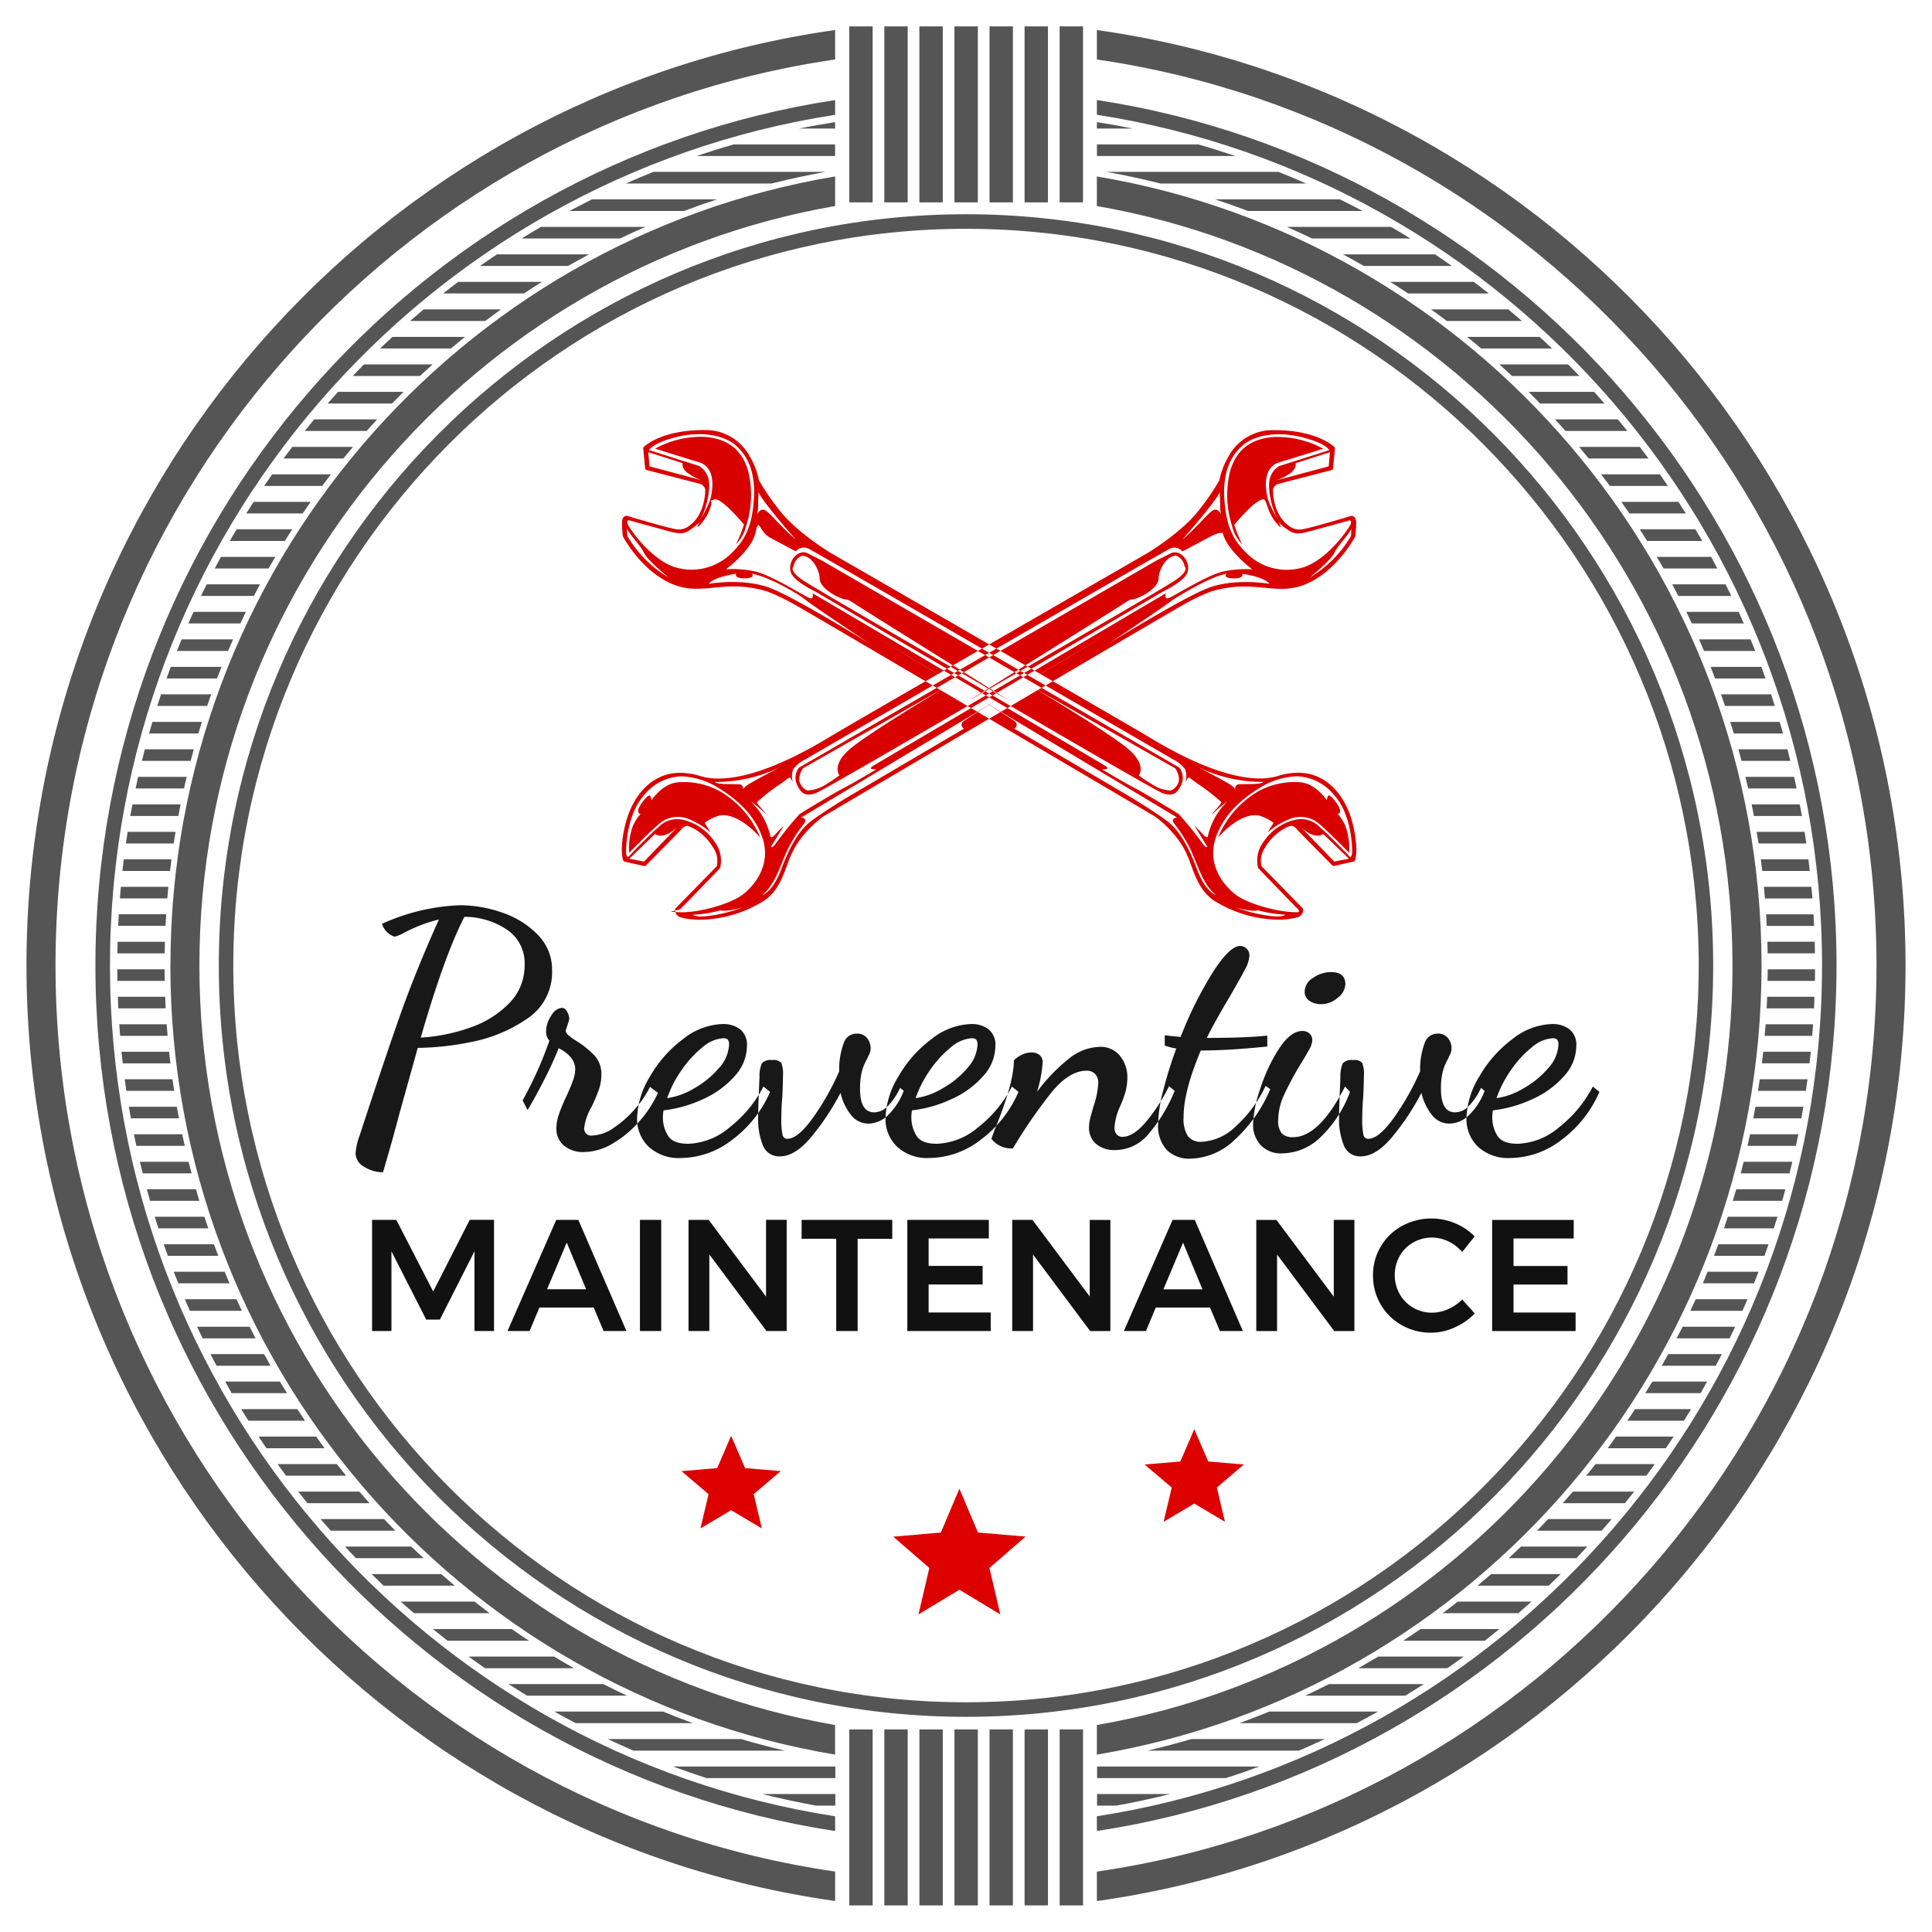 <?xml version="1.0" encoding="UTF-8" standalone="no"?>
<svg width="292" xmlns="http://www.w3.org/2000/svg" viewBox="0 0 292 292" height="292">
 <defs>
  <style>.cls-1 {
        fill: #555;
      }
      .cls-1, .cls-2, .cls-3, .cls-4, .cls-5 {
        fill-rule: evenodd;
      }
      .cls-2 {
        fill: #111;
      }
      .cls-3 {
        fill: #181818;
      }
      .cls-4 {
        fill: #d90000;
      }
      .cls-5 {
        fill: #dc0000;
      }</style>
 </defs>
 <path class="cls-1" d="m146 259.48c-62.269 0-112.93-50.941-112.93-113.56s50.66-113.54 112.93-113.54 112.93 50.94 112.93 113.55-50.66 113.55-112.93 113.55zm0-224.9c-61.06 0-110.74 49.951-110.74 111.35s49.679 111.35 110.74 111.35 110.74-49.951 110.74-111.35-49.68-111.35-110.74-111.35zm142 111.35c0-71.98-53.25-131.68-122.22-141.39v4.453c66.54 9.676 117.83 67.391 117.83 136.94s-51.29 127.26-117.83 136.94v4.452c68.97-9.71 122.22-69.41 122.22-141.39zm-279.61 0c0-69.544 51.285-127.26 117.83-136.94v-4.453c-68.971 9.71-122.22 69.413-122.22 141.39s53.249 131.68 122.22 141.39v-4.452c-66.546-9.68-117.83-67.4-117.83-136.94zm266.99 0c0 64.977-47.611 118.97-109.6 128.58v2.228c63.2-9.624 111.79-64.612 111.79-130.81s-48.59-121.18-111.79-130.81v2.23c61.99 9.605 109.6 63.604 109.6 128.58zm-260.96 0c0 66.2 48.593 121.19 111.8 130.81v-2.228c-61.987-9.6-109.6-63.6-109.6-128.58s47.608-118.98 109.6-128.58v-2.23c-63.206 9.625-111.8 64.617-111.8 130.81zm247.43 0c0 57.455-41.58 105.32-96.072 114.79v4.471c56.922-9.516 100.46-59.369 100.46-119.26s-43.54-109.74-100.46-119.26v4.469c54.49 9.468 96.07 57.335 96.07 114.79zm-236.1 0c0 59.892 43.538 109.74 100.46 119.26v-4.471c-54.492-9.468-96.073-57.335-96.073-114.79s41.586-105.32 96.083-114.79v-4.471c-56.926 9.517-100.46 59.364-100.46 119.26zm140.03-127.47v0.966h5.426q-2.69-0.544-5.43-0.966zm-39.567 0.966v-0.966q-2.735 0.425-5.426 0.966h5.426zm54.893 2.4h-15.32v1.752h20.935c-1.85-0.622-3.73-1.211-5.61-1.749zm-75.829 1.752h20.936v-1.749h-15.32c-1.89 0.538-3.76 1.127-5.61 1.752zm87.961 2.4h-26c2.753 0.488 5.464 1.08 8.141 1.755h22.03c-1.37-0.602-2.76-1.19-4.16-1.75zm-68.484 0h-26c-1.4 0.559-2.781 1.148-4.153 1.755h22.016c2.69-0.67 5.4-1.262 8.15-1.75zm-16.417 4.158h-18.864c-1.149 0.565-2.283 1.154-3.409 1.751h17.329q2.45-0.922 4.95-1.746zm94.192 0h-18.86q2.5 0.821 4.954 1.751h17.325c-1.13-0.592-2.26-1.183-3.41-1.746zm7.72 4.157h-15.76q1.925 0.839 3.815 1.752h14.864q-1.44-0.892-2.91-1.747zm-112.73 0h-15.762q-1.468 0.852-2.907 1.752h14.867q1.892-0.909 3.817-1.747zm-8.51 4.152h-13.9q-1.289 0.861-2.555 1.754h13.3c1.055-0.595 2.108-1.178 3.17-1.749zm127.87 0h-13.9c1.058 0.571 2.117 1.151 3.155 1.754h13.3c-0.83-0.595-1.68-1.175-2.54-1.749zm5.866 4.157h-12.63c0.914 0.57 1.811 1.16 2.71 1.753h12.2c-0.75-0.586-1.51-1.174-2.27-1.751zm-140.86 0h-12.63c-0.765 0.574-1.523 1.163-2.273 1.753h12.205c0.894-0.588 1.797-1.178 2.707-1.751zm-6.18 4.159h-11.676c-0.69 0.58-1.377 1.16-2.056 1.754h11.36c0.784-0.593 1.58-1.176 2.372-1.754zm152.27 0h-11.68c0.8 0.578 1.594 1.16 2.377 1.754h11.356c-0.68-0.593-1.37-1.174-2.06-1.754zm4.724 4.158h-10.96c0.712 0.577 1.428 1.159 2.126 1.751h10.708q-0.93-0.882-1.87-1.751zm-162.44 0h-10.95c-0.626 0.579-1.251 1.163-1.866 1.751h10.71q1.049-0.887 2.118-1.751zm-6.79 5.906q0.944-0.883 1.909-1.753h-10.369q-0.861 0.871-1.7 1.753h10.173zm173.54-1.753h-10.39c0.642 0.58 1.281 1.164 1.908 1.753h10.18c-0.56-0.589-1.13-1.172-1.7-1.753zm-187.48 5.911h9.728c0.576-0.593 1.15-1.175 1.733-1.755h-9.912c-0.522 0.576-1.034 1.166-1.549 1.755zm183.23 0h9.735q-0.771-0.884-1.551-1.755h-9.912c0.58 0.576 1.16 1.163 1.73 1.755zm-186.7 4.156h9.358c0.517-0.588 1.044-1.177 1.577-1.755h-9.51c-0.484 0.578-0.955 1.167-1.427 1.755zm190.54 0h9.355c-0.472-0.588-0.946-1.177-1.427-1.755h-9.5c0.54 0.578 1.06 1.167 1.58 1.755zm3.509 4.152h9.041c-0.428-0.586-0.873-1.169-1.315-1.75h-9.165c0.48 0.581 0.97 1.163 1.44 1.75zm-197.25 0h9.042q0.714-0.879 1.445-1.75h-9.166q-0.671 0.872-1.32 1.75zm-2.94 4.157h8.77c0.435-0.588 0.88-1.172 1.324-1.753h-8.882c-0.408 0.581-0.811 1.168-1.211 1.753zm203.4 0h8.769c-0.4-0.585-0.8-1.172-1.211-1.753h-8.882q0.67 0.872 1.33 1.753zm2.94 4.155h8.527q-0.549-0.879-1.111-1.751h-8.627q0.62 0.87 1.22 1.752zm-209.04 0h8.527q0.6-0.879 1.209-1.751h-8.625c-0.374 0.58-0.739 1.165-1.107 1.752zm211.72 4.157h8.341c-0.338-0.585-0.688-1.168-1.035-1.755h-8.41c0.38 0.584 0.75 1.17 1.11 1.755zm-214.22 0h8.34q0.542-0.878 1.1-1.755h-8.4c-0.35 0.587-0.693 1.17-1.032 1.755zm-2.266 4.158h8.144c0.334-0.592 0.674-1.172 1.014-1.754h-8.22c-0.318 0.582-0.625 1.165-0.931 1.754zm218.96 0h8.142c-0.308-0.589-0.616-1.172-0.933-1.754h-8.227c0.35 0.582 0.69 1.162 1.03 1.754zm-221.04 4.154h8c0.3-0.584 0.607-1.171 0.921-1.754h-8.05c-0.298 0.586-0.59 1.166-0.871 1.754zm223.29 0h8c-0.283-0.588-0.58-1.171-0.866-1.754h-8.053c0.31 0.586 0.61 1.17 0.92 1.754zm2.039 4.156h7.851c-0.259-0.586-0.509-1.172-0.776-1.755h-7.908c0.28 0.583 0.56 1.168 0.83 1.754zm-227.23 0h7.854q0.414-0.879 0.837-1.755h-7.91c-0.268 0.583-0.524 1.168-0.783 1.754zm-1.734 4.157h7.729c0.249-0.589 0.509-1.169 0.766-1.755h-7.78c-0.241 0.586-0.485 1.165-0.718 1.755zm230.82 0h7.732c-0.232-0.589-0.477-1.169-0.714-1.755h-7.783c0.25 0.586 0.5 1.165 0.75 1.755zm1.667 4.157h7.619c-0.207-0.59-0.423-1.174-0.637-1.754h-7.665c0.22 0.57 0.44 1.16 0.67 1.75zm-234.04 0h7.61c0.223-0.586 0.449-1.174 0.681-1.754h-7.664c-0.219 0.57-0.429 1.16-0.639 1.75zm-1.4 4.154h7.522c0.2-0.589 0.41-1.172 0.617-1.755h-7.585c-0.195 0.58-0.382 1.17-0.568 1.75zm236.94 0h7.52c-0.183-0.585-0.369-1.172-0.566-1.755h-7.57c0.2 0.58 0.41 1.16 0.61 1.75zm-238.2 4.16h7.456c0.174-0.586 0.352-1.172 0.536-1.751h-7.475c-0.174 0.58-0.352 1.16-0.517 1.75zm239.51 0h7.457c-0.167-0.586-0.348-1.17-0.517-1.751h-7.479c0.2 0.58 0.37 1.16 0.55 1.75zm-240.59 4.15h7.372q0.226-0.878 0.472-1.755h-7.405c-0.152 0.59-0.296 1.18-0.439 1.76zm241.77 0h7.372c-0.142-0.585-0.283-1.174-0.442-1.755h-7.4q0.23 0.88 0.47 1.76zm-242.72 4.16h7.314c0.133-0.59 0.269-1.169 0.408-1.751h-7.345c-0.131 0.58-0.258 1.16-0.377 1.75zm243.72 0h7.32c-0.121-0.59-0.249-1.169-0.381-1.751h-7.346c0.14 0.58 0.28 1.16 0.41 1.75zm0.854 4.157h7.271c-0.1-0.584-0.215-1.171-0.328-1.751h-7.281c0.13 0.57 0.24 1.16 0.34 1.75zm-245.38 0h7.271c0.11-0.584 0.218-1.171 0.337-1.751h-7.278c-0.114 0.57-0.228 1.16-0.329 1.75zm-0.657 4.158h7.215c0.089-0.588 0.193-1.174 0.29-1.757h-7.247c-0.092 0.58-0.171 1.16-0.257 1.75zm246.75 0h7.22c-0.087-0.588-0.169-1.174-0.261-1.757h-7.244c0.1 0.58 0.2 1.16 0.29 1.75zm-247.28 4.151h7.2q0.1-0.873 0.216-1.755h-7.211c-0.072 0.58-0.134 1.16-0.199 1.74zm247.83 0h7.19q-0.09-0.873-0.2-1.755h-7.2c0.08 0.58 0.15 1.16 0.22 1.74zm0.414 4.158h7.18c-0.04-0.586-0.1-1.169-0.153-1.754h-7.175c0.05 0.57 0.1 1.16 0.15 1.74zm-241.3-1.76h-7.178c-0.053 0.585-0.11 1.168-0.154 1.754h7.174c0.049-0.58 0.104-1.17 0.158-1.75zm241.58 5.91h7.158c-0.024-0.582-0.066-1.168-0.093-1.751h-7.161c0.03 0.58 0.07 1.16 0.09 1.75zm-241.91-1.76h-7.16c-0.034 0.583-0.067 1.169-0.094 1.751h7.154c0.026-0.58 0.065-1.16 0.1-1.75zm242.04 5.91h7.151c-0.011-0.584-0.014-1.173-0.031-1.755h-7.15c0.02 0.58 0.02 1.17 0.03 1.76zm-242.23-1.75h-7.156c-0.015 0.582-0.02 1.171-0.029 1.755h7.149c0.008-0.59 0.017-1.18 0.036-1.76zm-0.052 4.16h-7.148c0 0.588 0.011 1.172 0.024 1.752h7.148q-0.017-0.87-0.024-1.75zm242.28 1.752h7.151c0.007-0.58 0.017-1.164 0.02-1.752h-7.145c-0.01 0.58-0.02 1.17-0.04 1.75zm-242.18 2.4h-7.161c0.021 0.584 0.036 1.171 0.066 1.754h7.157c-0.03-0.58-0.048-1.16-0.072-1.75zm242.04 1.754h7.158c0.028-0.583 0.045-1.17 0.066-1.754h-7.155c-0.02 0.59-0.04 1.17-0.08 1.76zm-0.3 4.154h7.18c0.045-0.582 0.092-1.168 0.131-1.754h-7.164c-0.05 0.59-0.1 1.18-0.16 1.76zm-241.52-1.754h-7.17c0.037 0.586 0.082 1.172 0.13 1.754h7.18c-0.05-0.57-0.104-1.16-0.145-1.74zm241.1 5.909h7.194c0.065-0.582 0.141-1.166 0.2-1.752h-7.192c-0.07 0.59-0.13 1.18-0.21 1.76zm-240.74-1.75h-7.19c0.057 0.586 0.13 1.17 0.195 1.752h7.2c-0.076-0.57-0.14-1.16-0.205-1.75zm-6.456 5.906h7.231c-0.094-0.58-0.174-1.165-0.258-1.752h-7.216c0.075 0.58 0.164 1.17 0.243 1.75zm246.61 0h7.23c0.083-0.58 0.169-1.165 0.245-1.752h-7.22c-0.08 0.58-0.16 1.17-0.25 1.75zm-0.725 4.158h7.282c0.1-0.579 0.2-1.168 0.293-1.752h-7.24c-0.1 0.58-0.22 1.16-0.33 1.75zm-245.21 0h7.279c-0.11-0.583-0.228-1.166-0.329-1.752h-7.24c0.095 0.58 0.193 1.17 0.296 1.75zm244.34 4.156h7.318c0.125-0.581 0.249-1.168 0.368-1.754h-7.3c-0.13 0.58-0.25 1.16-0.38 1.74zm-243.51 0h7.32c-0.133-0.581-0.257-1.168-0.381-1.754h-7.3c0.113 0.58 0.241 1.16 0.363 1.74zm0.962 4.156h7.388c-0.156-0.587-0.306-1.166-0.454-1.752h-7.36c0.14 0.57 0.284 1.15 0.429 1.74zm241.52 0h7.379c0.148-0.587 0.293-1.166 0.429-1.752h-7.359c-0.14 0.57-0.29 1.15-0.44 1.74zm-1.183 4.157h7.458c0.171-0.586 0.321-1.169 0.476-1.755h-7.42c-0.16 0.57-0.34 1.15-0.52 1.74zm-239.23 0h7.459c-0.177-0.586-0.353-1.169-0.517-1.755h-7.417c0.157 0.57 0.311 1.15 0.48 1.74zm237.88 4.156h7.538c0.188-0.584 0.377-1.168 0.555-1.756h-7.5c-0.19 0.57-0.39 1.16-0.58 1.74zm-236.61 0h7.536c-0.2-0.584-0.393-1.168-0.586-1.756h-7.506c0.182 0.57 0.373 1.16 0.558 1.74zm1.415 4.153h7.637c-0.224-0.583-0.448-1.166-0.663-1.752h-7.585c0.201 0.57 0.403 1.15 0.613 1.73zm233.69 0h7.634q0.318-0.875 0.614-1.752h-7.588c-0.2 0.57-0.43 1.15-0.65 1.73zm-232.1 4.157h7.743q-0.375-0.873-0.735-1.752h-7.7c0.232 0.57 0.46 1.15 0.693 1.73zm230.41 0h7.743c0.231-0.582 0.457-1.165 0.684-1.752h-7.7q-0.34 0.86-0.71 1.73zm-1.873 4.158h7.862c0.258-0.586 0.517-1.168 0.769-1.755h-7.818c-0.27 0.57-0.54 1.15-0.81 1.74zm-226.79 0h7.866c-0.274-0.586-0.549-1.168-0.815-1.755h-7.815c0.252 0.57 0.509 1.15 0.764 1.74zm1.921 4.154h8.009c-0.3-0.58-0.6-1.168-0.9-1.754h-7.938c0.275 0.57 0.549 1.15 0.83 1.73zm222.8 0h8.01c0.284-0.58 0.557-1.168 0.831-1.754h-7.942c-0.3 0.57-0.59 1.15-0.9 1.73zm-220.69 4.14h8.161c-0.329-0.581-0.654-1.171-0.973-1.755h-8.104c0.3 0.58 0.616 1.17 0.916 1.75zm218.43 0h8.161c0.311-0.581 0.619-1.169 0.925-1.755h-8.107c-0.33 0.58-0.65 1.17-0.98 1.75zm-216.13 4.15h8.36q-0.551-0.872-1.083-1.756h-8.263q0.486 0.89 0.986 1.76zm213.63 0h8.37c0.336-0.581 0.663-1.167 0.988-1.756h-8.262c-0.36 0.6-0.73 1.18-1.09 1.76zm-211.11 4.16h8.56c-0.4-0.576-0.79-1.163-1.176-1.751h-8.476q0.538 0.88 1.092 1.75zm208.4 0h8.564c0.369-0.58 0.727-1.163 1.088-1.751h-8.47c-0.39 0.58-0.78 1.17-1.18 1.75zm-205.68 4.16h8.792c-0.434-0.583-0.855-1.169-1.277-1.758h-8.694c0.389 0.59 0.781 1.18 1.179 1.76zm202.72 0h8.791c0.392-0.586 0.79-1.169 1.176-1.758h-8.7c-0.42 0.59-0.83 1.18-1.27 1.76zm-199.76 4.15h9.078c-0.473-0.576-0.939-1.166-1.4-1.754h-8.948c0.421 0.59 0.844 1.18 1.27 1.75zm196.51 0h9.09c0.433-0.576 0.856-1.166 1.268-1.754h-8.945c-0.46 0.59-0.93 1.18-1.41 1.75zm-3.546 4.157h9.4c0.469-0.581 0.94-1.165 1.4-1.754h-9.26q-0.75 0.88-1.53 1.75zm-189.73 0h9.394q-0.779-0.869-1.543-1.754h-9.244c0.463 0.58 0.928 1.17 1.4 1.75zm185.84 4.156h9.773q0.768-0.87 1.519-1.756h-9.6c-0.55 0.59-1.11 1.17-1.68 1.75zm-182.33 0h9.773c-0.569-0.58-1.133-1.163-1.69-1.756h-9.6q0.757 0.88 1.523 1.75zm3.821 4.153h10.231q-0.936-0.865-1.861-1.751h-10.013c0.545 0.59 1.094 1.17 1.649 1.75zm174.24 0h10.221c0.555-0.577 1.107-1.163 1.65-1.751h-10.01c-0.61 0.59-1.23 1.17-1.85 1.75zm-170.06 4.16h10.765c-0.69-0.579-1.378-1.163-2.055-1.752h-10.513q0.891 0.88 1.803 1.75zm165.34 0h10.764c0.609-0.579 1.205-1.163 1.806-1.752h-10.51c-0.68 0.58-1.36 1.17-2.05 1.75zm-5.271 4.158h11.445c0.67-0.577 1.332-1.166 1.984-1.755h-11.13q-1.13 0.89-2.29 1.75zm-155.48 0h11.445c-0.769-0.577-1.536-1.163-2.292-1.755h-11.136c0.653 0.59 1.318 1.18 1.986 1.75zm149.55 4.154h12.308c0.74-0.577 1.472-1.159 2.2-1.754h-11.91c-0.86 0.59-1.72 1.17-2.6 1.75zm-144.48 0h12.31q-1.309-0.861-2.594-1.754h-11.916c0.731 0.59 1.464 1.17 2.2 1.75zm137.67 4.158h13.465c0.825-0.577 1.646-1.165 2.463-1.755h-12.92c-0.99 0.59-1.99 1.17-3 1.75zm-132.02 0h13.47c-1.007-0.575-2.012-1.157-3-1.755h-12.927c0.814 0.58 1.636 1.17 2.462 1.75zm6.365 4.154h15.129c-1.206-0.568-2.4-1.148-3.583-1.754h-14.334c0.92 0.59 1.854 1.17 2.794 1.75zm117.63 0h15.123c0.945-0.575 1.873-1.159 2.8-1.754h-14.33c-1.18 0.6-2.37 1.18-3.58 1.75zm-110.27 4.15h17.707c-1.514-0.552-3.014-1.144-4.5-1.754h-16.443c1.072 0.6 2.15 1.19 3.234 1.75zm100.35 0h17.7c1.088-0.566 2.168-1.155 3.236-1.754h-16.44c-1.49 0.61-2.99 1.2-4.5 1.75zm-13.913 4.156h22.89c1.306-0.56 2.6-1.148 3.888-1.752h-20.16c-2.19 0.64-4.39 1.23-6.62 1.75zm-77.706 0h22.89c-2.232-0.517-4.442-1.109-6.625-1.752h-20.146c1.286 0.6 2.579 1.19 3.886 1.75zm5.994 2.4c1.675 0.623 3.367 1.2 5.071 1.755h19.45v-1.755h-24.53zm83.535 1.755c1.709-0.551 3.4-1.132 5.074-1.755h-24.53v1.755h19.447zm-16.536 4.155q4.119-0.746 8.141-1.755h-11.06v1.755h2.911zm-53.531-1.755q4.024 1.005 8.143 1.755h2.91v-1.755h-11.06zm48.49-240.56h-3.533v-26.6h3.533v26.6zm-5.3 0h-3.533v-26.6h3.533v26.6zm-5.3 0h-3.532v-26.6h3.532v26.6zm-5.3 0h-3.533v-26.6h3.533v26.6zm-5.3 0h-3.532v-26.6h3.532v26.6zm-5.3 0h-3.533v-26.6h3.533v26.6zm-5.3 0h-3.532v-26.6h3.532v26.6zm31.8 257.4h-3.533v-26.6h3.533v26.6zm-5.3 0h-3.533v-26.6h3.533v26.6zm-5.3 0h-3.532v-26.6h3.532v26.6zm-5.3 0h-3.533v-26.6h3.533v26.6zm-5.3 0h-3.532v-26.6h3.532v26.6zm-5.3 0h-3.533v-26.6h3.533v26.6zm-5.3 0h-3.532v-26.6h3.532v26.6z"/>
 <path id="Maintenance" d="m56.233 201.17h2.928v-12.05l5.256 10.32h2.064l5.232-10.32v12.048h2.952v-16.8h-3.672l-5.52 10.824-5.573-10.82h-3.667v16.8zm38.448 0-7.272-16.8h-3.337l-7.368 16.8h3.336l1.488-3.552h8.208l1.488 3.552h3.456zm-9.025-13.37l2.928 7.056h-5.9zm11.064 13.37h3.216v-16.8h-3.216v16.8zm19.056-5.208-8.664-11.592h-3.048v16.8h3.144v-11.57l8.64 11.568h3.05v-16.8h-3.12v11.592zm5.376-8.736h5.232v13.944h3.24v-13.94h5.232v-2.856h-13.7v2.856zm15.984 13.944h12.6v-2.808h-9.384v-4.224h8.16v-2.808h-8.16v-4.152h9.1v-2.808h-12.32v16.8zm27.576-5.208-8.664-11.592h-3.06v16.8h3.144v-11.56l8.64 11.568h3.048v-16.8h-3.12v11.592zm23.136 5.208-7.272-16.8h-3.35l-7.368 16.8h3.336l1.488-3.552h8.2l1.488 3.552h3.456zm-9.04-13.36l2.928 7.056h-5.9zm22.776 8.16-8.664-11.592h-3.048v16.8h3.144v-11.57l8.64 11.568h3.048v-16.8h-3.12v11.592zm19.415-6.744 1.872-2.352a8.666 8.666 0 0 0 -2.952 -1.992 9.3 9.3 0 0 0 -8.028 0.408 8.448 8.448 0 0 0 -3.2 3.1 8.354 8.354 0 0 0 -1.176 4.368 8.551 8.551 0 0 0 1.152 4.38 8.444 8.444 0 0 0 3.168 3.132 8.792 8.792 0 0 0 4.44 1.152 8.658 8.658 0 0 0 3.552 -0.78 9.917 9.917 0 0 0 3.072 -2.124l-1.9-2.112a6.921 6.921 0 0 1 -2.148 1.464 6 6 0 0 1 -2.412 0.528 5.565 5.565 0 0 1 -2.856 -0.756 5.492 5.492 0 0 1 -2.04 -2.064 5.9 5.9 0 0 1 0 -5.736 5.4 5.4 0 0 1 2.04 -2.052 5.706 5.706 0 0 1 5.316 -0.168 6.327 6.327 0 0 1 2.1 1.608zm4.536 11.952h12.6v-2.808h-9.384v-4.224h8.16v-2.808h-8.16v-4.152h9.1v-2.808h-12.33v16.8z" class="cls-2"/>
 <path id="Preventive" d="m57.889 177.17q1.4-4.75 2.45-8.75l2.8-10.05h0.3a42.248 42.248 0 0 0 7.725 -0.875 22.415 22.415 0 0 0 8.425 -3.475 8.4 8.4 0 0 0 3.85 -7.4 7.427 7.427 0 0 0 -2.1 -5.275 13.344 13.344 0 0 0 -5.325 -3.375 19.318 19.318 0 0 0 -6.525 -1.15 31.2 31.2 0 0 0 -11.75 2.8 2.928 2.928 0 0 0 1.9 1.95 5.675 5.675 0 0 0 1.45 -0.6 22.8 22.8 0 0 1 5.25 -2q-3.4 7.551-5.75 14.15t-6.2 18.4a10.306 10.306 0 0 0 -0.65 2.8 2.382 2.382 0 0 0 1.3 2.025 5.213 5.213 0 0 0 2.85 0.825zm5.7-20.35q3.6-12.45 6.6-18.25a11.544 11.544 0 0 1 6.45 1.95 6.074 6.074 0 0 1 2.65 5.3 8.064 8.064 0 0 1 -2.275 5.75 14.93 14.93 0 0 1 -5.85 3.7 26.938 26.938 0 0 1 -7.575 1.55zm24.65 17.3a8.646 8.646 0 0 0 4.375 -1.3 16.25 16.25 0 0 0 4.025 -3.35 16.975 16.975 0 0 0 2.8 -4.3l-1.2-0.9a14.647 14.647 0 0 1 -2.175 3.225 16.269 16.269 0 0 1 -3.25 2.925 5.971 5.971 0 0 1 -3.275 1.2 1.063 1.063 0 0 1 -1.25 -1.15 8.5 8.5 0 0 1 1.1 -3.15 24.18 24.18 0 0 0 1.125 -2.65 6.777 6.777 0 0 0 0.375 -2.2 4.117 4.117 0 0 0 -0.975 -2.875 14.306 14.306 0 0 0 -2.725 -2.225 9.777 9.777 0 0 1 -1.3 -0.925 1.154 1.154 0 0 1 -0.4 -0.675l0.325-0.975a3.769 3.769 0 0 0 0.225 -0.875 2.231 2.231 0 0 0 -0.325 -1 0.951 0.951 0 0 0 -0.825 -0.6 2.131 2.131 0 0 0 -1.55 1.15 4.215 4.215 0 0 0 -0.8 2.45 1.822 1.822 0 0 0 0.5 1.35 58.026 58.026 0 0 1 -4.05 9.05l0.75 1.45q1.05-1.749 2.375-4.3t2.325-5.05q2.5 1.3 2.5 3.2a5.207 5.207 0 0 1 -0.35 1.725q-0.35 0.975-1 2.375a26.074 26.074 0 0 0 -1.125 2.725 6.6 6.6 0 0 0 -0.375 2.075 3.263 3.263 0 0 0 1.15 2.625 4.479 4.479 0 0 0 3 0.975zm14.7 0.9a12.852 12.852 0 0 0 7.725 -2.75 17.814 17.814 0 0 0 5.725 -7.25l-1-0.8a18.884 18.884 0 0 1 -5.125 6.175 10.188 10.188 0 0 1 -6.225 2.475q-2.4 0-3.125-1.3a5.287 5.287 0 0 1 -0.725 -2.6 5.813 5.813 0 0 1 0.1 -1.15 19.5 19.5 0 0 0 5.975 -1.7 13.992 13.992 0 0 0 4.775 -3.475 6.8 6.8 0 0 0 1.85 -4.525 2.99 2.99 0 0 0 -1.05 -2.575 4.265 4.265 0 0 0 -2.6 -0.775 10.056 10.056 0 0 0 -6 2.275 18.518 18.518 0 0 0 -5 5.65 12.685 12.685 0 0 0 -1.95 6.275 5.8 5.8 0 0 0 1.75 4.35 6.741 6.741 0 0 0 4.9 1.7zm-2.1-9.05a16.669 16.669 0 0 1 2.15 -4.2 16.063 16.063 0 0 1 3.175 -3.475 5.273 5.273 0 0 1 3.175 -1.375 0.9 0.9 0 0 1 0.65 0.2 1.073 1.073 0 0 1 0.2 0.75 5.592 5.592 0 0 1 -1.55 3.575 13.714 13.714 0 0 1 -3.775 3.075 10.854 10.854 0 0 1 -4.025 1.45zm17.049 8.8q2.2 0 4.575-2.75a37.859 37.859 0 0 0 4.575 -6.85 8.28 8.28 0 0 0 1.625 3.4 3.333 3.333 0 0 0 2.625 1.25 4.325 4.325 0 0 0 2.825 -1.175 10.078 10.078 0 0 0 2.475 -3.775l-0.55-0.45a9.682 9.682 0 0 1 -1.95 2.85 2.919 2.919 0 0 1 -1.95 0.85q-2.151 0-2.15-3.5a10.252 10.252 0 0 1 0.3 -2.775 8.236 8.236 0 0 1 0.8 -1.875 5.877 5.877 0 0 1 0.275 -0.6 2.1 2.1 0 0 0 0.225 -0.95 2.455 2.455 0 0 0 -0.525 -1.5 1.9 1.9 0 0 0 -1.625 -0.7 2.019 2.019 0 0 0 -1.85 1.25 11.365 11.365 0 0 0 -0.75 4.45 39.25 39.25 0 0 1 -3.975 7.025q-2.275 3.175-3.875 3.175a0.733 0.733 0 0 1 -0.725 -0.65 10.475 10.475 0 0 1 -0.175 -2.35q0-1.7 0.15-3.35 0.1-2.2 0.1-3.15a4.784 4.784 0 0 0 -0.25 -1.975 1.6 1.6 0 0 0 -1.4 -0.425 1.742 1.742 0 0 0 -1.55 0.5 5.043 5.043 0 0 0 -0.35 2.1q-0.2 4.551-0.2 5.95a10.528 10.528 0 0 0 0.75 4.425 2.61 2.61 0 0 0 2.55 1.575zm22.6 0.25a12.847 12.847 0 0 0 7.725 -2.75 17.8 17.8 0 0 0 5.725 -7.25l-1-0.8a18.872 18.872 0 0 1 -5.125 6.175 10.184 10.184 0 0 1 -6.225 2.475q-2.4 0-3.125-1.3a5.3 5.3 0 0 1 -0.725 -2.6 5.889 5.889 0 0 1 0.1 -1.15 19.487 19.487 0 0 0 5.975 -1.7 13.982 13.982 0 0 0 4.775 -3.475 6.793 6.793 0 0 0 1.85 -4.525 2.99 2.99 0 0 0 -1.05 -2.575 4.263 4.263 0 0 0 -2.6 -0.775 10.061 10.061 0 0 0 -6 2.275 18.531 18.531 0 0 0 -5 5.65 12.684 12.684 0 0 0 -1.95 6.275 5.8 5.8 0 0 0 1.75 4.35 6.741 6.741 0 0 0 4.9 1.7zm-2.1-9.05a16.735 16.735 0 0 1 2.15 -4.2 16.089 16.089 0 0 1 3.175 -3.475 5.276 5.276 0 0 1 3.175 -1.375 0.894 0.894 0 0 1 0.65 0.2 1.068 1.068 0 0 1 0.2 0.75 5.587 5.587 0 0 1 -1.55 3.575 13.685 13.685 0 0 1 -3.775 3.075 10.848 10.848 0 0 1 -4.025 1.45zm30.2 7.85a6.564 6.564 0 0 0 4.975 -2.4 23.871 23.871 0 0 0 3.975 -6.55l-0.85-0.7a26.923 26.923 0 0 1 -3.475 5.375q-1.926 2.275-3.575 2.275a1.153 1.153 0 0 1 -0.85 -0.35 1.5 1.5 0 0 1 -0.35 -1.1 9.445 9.445 0 0 1 0.85 -3.15 16.776 16.776 0 0 0 0.825 -2.25 7.892 7.892 0 0 0 0.275 -2.1 5.085 5.085 0 0 0 -1.1 -3.275 3.747 3.747 0 0 0 -3.1 -1.375 7.778 7.778 0 0 0 -4.775 1.9 25.932 25.932 0 0 0 -4.675 4.9 19.488 19.488 0 0 0 0.85 -4.45 1.4 1.4 0 0 0 -0.45 -1.1 1.9 1.9 0 0 0 -1.3 -0.4 3.235 3.235 0 0 0 -1.45 0.375 3.778 3.778 0 0 0 -1.15 0.825q0 3.45-2.95 10.6l-0.45 1.25a3.827 3.827 0 0 0 3.25 1.45 76.763 76.763 0 0 1 5.8 -8.425q2.7-3.324 5.35-3.325a1.748 1.748 0 0 1 1.25 0.475 1.952 1.952 0 0 1 0.5 1.475 13.173 13.173 0 0 1 -0.7 3.4q-0.251 0.851-0.475 1.7a5.959 5.959 0 0 0 -0.225 1.5 3.209 3.209 0 0 0 1.05 2.5 4.243 4.243 0 0 0 2.95 0.95zm11.349 1.3a10.035 10.035 0 0 0 6.75 -2.925 21.883 21.883 0 0 0 5.3 -7.575l-0.7-0.5a19.675 19.675 0 0 1 -4.575 6.175 7.939 7.939 0 0 1 -5.125 2.275 2.415 2.415 0 0 1 -2.05 -0.85 4.9 4.9 0 0 1 -0.65 -2.9q0-3.9 2.6-10.05 4.15 0 10.05-0.6v-1.65q-3.4 0.351-9.15 0.35 1.249-2.5 3.45-6.2 1.6-2.75 2.3-4.1a5.08 5.08 0 0 0 0.7 -2.15 1.409 1.409 0 0 0 -1.4 -1.45q-1.6 0-4.175 4.05a58.4 58.4 0 0 0 -4.825 9.7q-1.2-0.1-2.4-0.25v1.55a9.37 9.37 0 0 0 1.75 0.45 61.981 61.981 0 0 0 -2 6.425 21.551 21.551 0 0 0 -0.75 4.975 5.384 5.384 0 0 0 1.3 3.925 4.815 4.815 0 0 0 3.6 1.325zm19.75-23.35a3.79 3.79 0 0 0 2.5 -0.975 2.719 2.719 0 0 0 1.15 -2.025q0-1.85-2.15-1.85a4.731 4.731 0 0 0 -2.725 0.875 2.473 2.473 0 0 0 -1.275 2.025 1.652 1.652 0 0 0 0.725 1.45 3.045 3.045 0 0 0 1.775 0.5zm-5.9 22.55a8.5 8.5 0 0 0 5.8 -2.45 18.093 18.093 0 0 0 4.45 -6.85l-0.75-0.8q-3.9 7.65-7.85 7.65a2.314 2.314 0 0 1 -1.7 -0.55 2.992 2.992 0 0 1 -0.55 -2.1 9.224 9.224 0 0 1 0.925 -3.825 47.3 47.3 0 0 1 2.525 -4.675q0.9-1.449 1.3-2.225a2.917 2.917 0 0 0 0.4 -1.225 1.36 1.36 0 0 0 -0.425 -1.075 1.567 1.567 0 0 0 -1.075 -0.375q-1.75 0-3.475 2.6a24.91 24.91 0 0 0 -2.85 6.025 18.6 18.6 0 0 0 -1.125 5.425 4.544 4.544 0 0 0 1.15 3.2 4.2 4.2 0 0 0 3.25 1.25zm11.9 0.45q2.2 0 4.575-2.75a37.859 37.859 0 0 0 4.575 -6.85 8.292 8.292 0 0 0 1.625 3.4 3.336 3.336 0 0 0 2.625 1.25 4.323 4.323 0 0 0 2.825 -1.175 10.054 10.054 0 0 0 2.475 -3.775l-0.55-0.45a9.682 9.682 0 0 1 -1.95 2.85 2.916 2.916 0 0 1 -1.95 0.85q-2.149 0-2.15-3.5a10.252 10.252 0 0 1 0.3 -2.775 8.281 8.281 0 0 1 0.8 -1.875 6.12 6.12 0 0 1 0.275 -0.6 2.1 2.1 0 0 0 0.225 -0.95 2.455 2.455 0 0 0 -0.525 -1.5 1.9 1.9 0 0 0 -1.625 -0.7 2.019 2.019 0 0 0 -1.85 1.25 11.4 11.4 0 0 0 -0.75 4.45 39.128 39.128 0 0 1 -3.975 7.025q-2.275 3.175-3.875 3.175a0.734 0.734 0 0 1 -0.725 -0.65 10.493 10.493 0 0 1 -0.174 -2.35q0-1.7 0.149-3.35 0.1-2.2 0.1-3.15a4.79 4.79 0 0 0 -0.249 -1.975 1.6 1.6 0 0 0 -1.4 -0.425 1.744 1.744 0 0 0 -1.55 0.5 5.06 5.06 0 0 0 -0.35 2.1q-0.2 4.551-0.2 5.95a10.528 10.528 0 0 0 0.75 4.425 2.61 2.61 0 0 0 2.55 1.575zm22.6 0.25a12.852 12.852 0 0 0 7.725 -2.75 17.806 17.806 0 0 0 5.725 -7.25l-1-0.8a18.884 18.884 0 0 1 -5.125 6.175 10.184 10.184 0 0 1 -6.225 2.475q-2.4 0-3.125-1.3a5.287 5.287 0 0 1 -0.725 -2.6 5.889 5.889 0 0 1 0.1 -1.15 19.487 19.487 0 0 0 5.975 -1.7 13.992 13.992 0 0 0 4.775 -3.475 6.793 6.793 0 0 0 1.85 -4.525 2.99 2.99 0 0 0 -1.05 -2.575 4.263 4.263 0 0 0 -2.6 -0.775 10.061 10.061 0 0 0 -6 2.275 18.518 18.518 0 0 0 -5 5.65 12.684 12.684 0 0 0 -1.95 6.275 5.8 5.8 0 0 0 1.75 4.35 6.739 6.739 0 0 0 4.9 1.7zm-2.1-9.05a16.7 16.7 0 0 1 2.15 -4.2 16.063 16.063 0 0 1 3.175 -3.475 5.276 5.276 0 0 1 3.175 -1.375 0.9 0.9 0 0 1 0.65 0.2 1.068 1.068 0 0 1 0.2 0.75 5.587 5.587 0 0 1 -1.55 3.575 13.7 13.7 0 0 1 -3.775 3.075 10.854 10.854 0 0 1 -4.025 1.45z" class="cls-3"/>
 <path class="cls-4" d="m204.79 130.04a0.282 0.282 0 0 1 -0.2 0.17l-2.954 0.667a0.287 0.287 0 0 1 -0.266 -0.077c-0.045-0.046-4.538-4.583-5.341-5.432a1.273 1.273 0 0 0 -0.83 -0.558 1.141 1.141 0 0 0 -0.335 0.075c-0.038 0.011-0.077 0.025-0.118 0.036a7.624 7.624 0 0 0 -3.546 3.194 3.463 3.463 0 0 0 -0.537 2.8l6.207 6.343a0.289 0.289 0 0 1 0.072 0.13 1.15 1.15 0 0 1 -0.781 1.236 0.317 0.317 0 0 1 -0.04 0.014 11.2 11.2 0 0 1 -2.92 0.356 18.655 18.655 0 0 1 -9.705 -2.871c-1.99-1.357-2.747-3.387-3.478-5.35a15.9 15.9 0 0 0 -1.414 -3.11 17.114 17.114 0 0 0 -4.013 -4.247c-0.982-0.579-52.153-30.766-54.635-32.123a31.151 31.151 0 0 0 -3.96 -1.885 16.9 16.9 0 0 0 -5.095 -0.776c-1.091 0-2.082 0.1-3.04 0.187-0.88 0.084-1.711 0.164-2.55 0.164a9.241 9.241 0 0 1 -3.844 -0.772c-4.589-2.017-7.2-6.919-7.309-7.127a0.281 0.281 0 0 1 -0.032 -0.1c0-0.048-0.12-1.167-0.12-1.982 0-1.018 0.63-1.048 0.7-1.048h0.045a0.3 0.3 0 0 1 0.052 0.011c2.255 0.688 6.757 2 7.653 2.059h0.146a2.611 2.611 0 0 0 1.6 -0.574l0.021-0.017c2.442-1.811 2.367-5.326 2.362-5.475a1.214 1.214 0 0 0 -0.867 -0.854l-8-2.068a0.286 0.286 0 0 1 -0.213 -0.25l-0.286-3a0.286 0.286 0 0 1 0.081 -0.227c0.1-0.1 2.59-2.562 9.12-2.562h0.187a7.556 7.556 0 0 1 6.633 3.844 11.626 11.626 0 0 1 1.455 3.734 35.04 35.04 0 0 0 2.956 4.343c2.556 3.436 7.821 6.606 7.874 6.638 0.453 0.261 45.674 26.341 47.985 27.755 6.787 4.151 12.627 6.346 16.887 6.346a9.4 9.4 0 0 0 2.749 -0.377 10.381 10.381 0 0 1 3.027 -0.488c4.662 0 7.317 3.923 8.246 7.593 1.01 4.02 0.39 5.61 0.37 5.67zm-106.62-59.561l8 2.142a6.994 6.994 0 0 1 -1.81 -0.857c-1.43-0.809-1.192-1.761-1.192-1.761l-5.193-1.666zm-0.071-2.452l7.552 2.4a3.113 3.113 0 0 1 1.406 1.832c0.4 1.333-0.143 4.452-1.215 6.237a14.584 14.584 0 0 0 1.524 -3.07c0.286-1.142 0.93-4.38-1.381-5.451l-6.981-2.166a14.5 14.5 0 0 1 7.457 -1.785c3.931 0.285 5.837 2.333 6.647 5.284a15.241 15.241 0 0 1 -0.357 8.259 5.813 5.813 0 0 1 -1.525 2.713 19.449 19.449 0 0 0 1.215 -3s-3.478-4.236-4.526-3.784-0.048-0.238-0.549 1.214a7.03 7.03 0 0 1 -1.739 2.808c-0.524 0.523 0.12-0.6 0.12-0.6a10.1 10.1 0 0 1 -1.811 1.4c-0.667 0.31-1.1 0.452-2.931-0.047s-5.98-1.643-5.98-1.643-0.477 0.024-0.072 0.762 3.217 4.88 6.766 6.236a8.558 8.558 0 0 0 8.934 -2.118c1.93-1.9 3.025-3.951 3.288-8.093s-1-6.57-2.74-8.094-5.431-2.451-10.173-0.928c0.01 0.016-2.396 0.707-2.92 1.634zm-3.335 11.9l0.047 1.073a17.617 17.617 0 0 0 6.242 6.284s-3.192-2.571-3.716-3.713-1.902-2.405-2.569-3.643zm90.722 41.226a10.534 10.534 0 0 0 -2.954 5.332s-0.166 0.238-0.762-0.429-1.239-1.261-1.239-1.261l1.954 3.213s-0.239 0.191-0.715-0.5a54.112 54.112 0 0 0 -3.6 -4.451c-0.428-0.309-5.479-3.355-6.718-3.975s-4.908-2.809-4.908-2.809 1.525 0.1 0.429-0.57-44.17-26.041-44.17-26.041 0.286 1-0.477 0.714-5.908-3.571-8.386-4.047a15.613 15.613 0 0 0 -4.217 -0.285s3.883-2.9 4.455-5.5 0.5-0.215 2.168 0.69 3.931 2.095 3.931 2.095a1.6 1.6 0 0 1 1.882 -0.428c1.1 0.524 55.225 31.92 55.225 31.92a5.041 5.041 0 0 1 1.739 1.451 3.121 3.121 0 0 1 0.048 1.9s0.286-0.475 0.405-0.642 1.144 0.786 1.811 1.166a31.388 31.388 0 0 1 3.193 2.523c0.142 0.191-1 1.214-1.478 2a14.2 14.2 0 0 1 2.39 -2.06zm-7.218-5.117l-54.13-31.365-2.287-1.142c-1.478-0.381-2.8 1.441-2.335 2.952 0.429 1.381 3.669 2.9 3.669 2.9s50.651 29.8 52.461 30.467 2.382-0.142 2.954-1.381a2.56 2.56 0 0 0 -0.33 -2.42zm-71.139-27.8s5.383-0.952 9.481 0.714 14.771 8.283 14.771 8.283-8.815-5.855-9.624-6.569-5.481-3.523-8.149-3.951c0 0 0.62 0.523-0.619 0.667s-2-0.191-1.715-0.667c0 0.005-3.34 0.433-4.15 1.528zm72.949 40.441a21.087 21.087 0 0 0 -2.668 -4.261c-0.476-0.833 0.5-0.857 0.5-0.857l-46.07-27.627s21.156 12.568 21.656 13.187a0.631 0.631 0 0 1 -0.214 1l17.559 10.331s4.431 2.69 5.908 3.927 2.859 3.475 4.169 7 2.883 3.9 2.883 3.9c-1.87-1.45-2.59-4-3.73-6.59zm6.624 8.444a23.012 23.012 0 0 0 5.324 1.32c1.877 0.233 2.252-0.2 2.252-0.2a18.742 18.742 0 0 1 -4.17 -0.666c-0.84 0.32-3.4-0.44-3.4-0.44zm14.955-6.909 2.216-0.428l-3.88-3.74s-1.18 1.036-3.378-1.035zm-10.691-12.033a22.465 22.465 0 0 1 -9.935 -2.261s3.383 1.738 4.456 2.405a4.031 4.031 0 0 1 1.215 0.928 0.584 0.584 0 0 1 0.643 -0.714c0.8-0.07 3.25 0.08 3.61-0.35zm13.39 10.64a1.105 1.105 0 0 1 -0.262 0.762s-3.026-3.213-4.67-4.618a3.934 3.934 0 0 0 -3.931 -1 7.976 7.976 0 0 0 -3.1 1.642 8.87 8.87 0 0 0 -1.858 2.309 4.679 4.679 0 0 0 -0.382 3.285s5.48 5.689 5.932 6.117 0.12 0.547 0.12 0.547c-2.836 0.119-7.791-1.285-9.6-2.76s-4.217-4.523-2.836-8.546 4.837-6.45 7.219-7.831a11.365 11.365 0 0 1 5 -1.4 7.551 7.551 0 0 1 5.694 2.9c2.65 2.94 2.7 8.06 2.68 8.61zm-1.073-4.141c-0.809-1.523-1.119-1.619-1.119-1.619s0.857-0.166 0-1.452-1.358-1.571-1.477-1.261a3.449 3.449 0 0 0 -0.167 0.595s-1.62-2.547-4.05-2.713a11.263 11.263 0 0 0 -6.433 1.452 14.5 14.5 0 0 0 -5.956 6.926s3.288-3.951 6.242-3.332a6.657 6.657 0 0 1 2.168 1.094l-0.905 1.452a11.68 11.68 0 0 1 3.359 -2.047 4.354 4.354 0 0 1 4 0.405c1.192 0.833 4.956 4.713 4.956 4.713a9.687 9.687 0 0 0 -0.62 -4.21zm-82.051-40.7a2.065 2.065 0 0 0 -1.286 1.643s-0.858 0.571 1.5 2.142 31.233 18.209 31.233 18.209-21.51-13.416-23.37-14.63-0.786-0.357-2.359-1-3.073-1.857-3.073-2.927-1-3.357-2.65-3.429zm49.52 29.43c2.573 2.356 1.358 3.784 1.358 3.784a23.242 23.242 0 0 0 2.144 1.428 5.365 5.365 0 0 0 2.717 0.857 2.086 2.086 0 0 0 1.214 -1.5 3.031 3.031 0 0 0 -0.571 -1.857l-21.44-12.21s12.01 7.14 14.58 9.5zm-56.1-38.994s-0.072 1.142-0.072 2a5.417 5.417 0 0 1 -0.143 1.356s0.429-1.071 1.215-0.643 2.5 2.642 4.646 4.428c-0.01 0-4.79-5.356-5.65-7.141zm-20.079 49.984c0.93-3.67 3.584-7.593 8.246-7.593a10.381 10.381 0 0 1 3.027 0.488 9.4 9.4 0 0 0 2.749 0.377c4.261 0 10.1-2.2 16.887-6.346 2.311-1.414 47.532-27.494 47.985-27.755 0.053-0.032 5.318-3.2 7.874-6.638a34.885 34.885 0 0 0 2.956 -4.343 11.626 11.626 0 0 1 1.455 -3.734 7.556 7.556 0 0 1 6.62 -3.844h0.187c6.53 0 9.017 2.457 9.12 2.562a0.289 0.289 0 0 1 0.081 0.227l-0.286 3a0.287 0.287 0 0 1 -0.213 0.25l-8 2.068a1.214 1.214 0 0 0 -0.867 0.854c0 0.149-0.08 3.664 2.362 5.475l0.021 0.017a2.611 2.611 0 0 0 1.6 0.574h0.146c0.9-0.055 5.4-1.371 7.653-2.059a0.3 0.3 0 0 1 0.052 -0.011h0.045c0.071 0 0.7 0.029 0.7 1.048 0 0.815-0.116 1.934-0.12 1.982a0.283 0.283 0 0 1 -0.032 0.1c-0.108 0.208-2.72 5.11-7.309 7.127a9.241 9.241 0 0 1 -3.844 0.772c-0.839 0-1.67-0.079-2.55-0.164-0.958-0.092-1.949-0.187-3.039-0.187a16.889 16.889 0 0 0 -5.1 0.776 31.037 31.037 0 0 0 -3.961 1.885c-2.482 1.356-53.652 31.544-54.635 32.123a17.134 17.134 0 0 0 -4.013 4.247 15.9 15.9 0 0 0 -1.414 3.11c-0.732 1.963-1.488 3.993-3.478 5.35a18.655 18.655 0 0 1 -9.69 2.87 11.209 11.209 0 0 1 -2.92 -0.356 0.3 0.3 0 0 1 -0.039 -0.014 1.15 1.15 0 0 1 -0.782 -1.236 0.281 0.281 0 0 1 0.073 -0.13l6.206-6.343a3.465 3.465 0 0 0 -0.536 -2.8 7.633 7.633 0 0 0 -3.546 -3.194c-0.041-0.011-0.081-0.025-0.119-0.036a1.134 1.134 0 0 0 -0.335 -0.075 1.275 1.275 0 0 0 -0.829 0.558c-0.8 0.849-5.3 5.386-5.342 5.432a0.287 0.287 0 0 1 -0.266 0.077l-2.954-0.667a0.283 0.283 0 0 1 -0.2 -0.17c-0.033-0.06-0.649-1.65 0.363-5.65zm106.44-56.054l-5.19 1.664s0.239 0.952-1.191 1.761a7 7 0 0 1 -1.811 0.857l8-2.142zm-3.05-1.928c-4.741-1.524-8.434-0.6-10.173 0.928s-3 3.952-2.74 8.094 1.358 6.188 3.288 8.093a8.558 8.558 0 0 0 8.934 2.118c3.55-1.357 6.361-5.5 6.766-6.236s-0.071-0.762-0.071-0.762-4.146 1.143-5.981 1.643-2.263 0.357-2.929 0.047a10.065 10.065 0 0 1 -1.811 -1.4s0.643 1.118 0.119 0.6a7.03 7.03 0 0 1 -1.739 -2.808c-0.5-1.452-0.548-1.214-0.548-1.214-1.049-0.452-4.527 3.784-4.527 3.784a19.345 19.345 0 0 0 1.215 3 5.808 5.808 0 0 1 -1.524 -2.713 15.23 15.23 0 0 1 -0.358 -8.259c0.81-2.951 2.716-5 6.647-5.284a14.5 14.5 0 0 1 7.46 1.774l-6.981 2.166c-2.311 1.072-1.667 4.309-1.381 5.451a14.571 14.571 0 0 0 1.525 3.07c-1.073-1.785-1.621-4.9-1.216-6.237a3.109 3.109 0 0 1 1.406 -1.832l7.552-2.4c-0.52-0.931-2.93-1.622-2.93-1.622zm3.693 17.162c-0.524 1.142-3.716 3.713-3.716 3.713a17.629 17.629 0 0 0 6.25 -6.283l0.048-1.07c-0.67 1.236-2.05 2.498-2.58 3.64zm-85.76 39.65c-0.476-0.786-1.62-1.809-1.477-2a31.25 31.25 0 0 1 3.192 -2.523c0.668-0.38 1.692-1.333 1.811-1.166s0.4 0.642 0.4 0.642a3.121 3.121 0 0 1 0.048 -1.9 5.041 5.041 0 0 1 1.739 -1.451s54.129-31.4 55.225-31.919a1.6 1.6 0 0 1 1.882 0.428s2.263-1.19 3.931-2.095 2.168-0.69 2.168-0.69c0.572 2.594 4.455 5.5 4.455 5.5a15.613 15.613 0 0 0 -4.217 0.285c-2.478 0.476-7.623 3.761-8.386 4.047s-0.476-0.714-0.476-0.714-43.07 25.378-44.17 26.038 0.429 0.57 0.429 0.57-3.669 2.19-4.908 2.809-6.289 3.666-6.719 3.975a54.321 54.321 0 0 0 -3.6 4.451c-0.476 0.691-0.715 0.5-0.715 0.5l1.954-3.213s-0.643 0.595-1.239 1.261-0.762 0.429-0.762 0.429a10.534 10.534 0 0 0 -2.954 -5.332 14.159 14.159 0 0 1 2.4 2.07zm4.5-4.761c0.572 1.239 1.143 2.047 2.954 1.381s52.461-30.467 52.461-30.467 3.241-1.523 3.669-2.9c0.47-1.511-0.857-3.332-2.334-2.952l-2.288 1.142-54.129 31.372a2.56 2.56 0 0 0 -0.33 2.42zm67.327-31.752c0.287 0.476-0.476 0.809-1.715 0.667s-0.619-0.667-0.619-0.667c-2.669 0.428-8.148 3.951-8.148 3.951-0.81 0.714-9.625 6.569-9.625 6.569s10.673-6.617 14.771-8.283 9.482-0.714 9.482-0.714c-0.82-1.091-4.16-1.519-4.16-1.519zm-72.53 48.562s1.573-0.381 2.883-3.9 2.692-5.76 4.169-7 5.909-3.927 5.909-3.927l17.558-10.331a0.631 0.631 0 0 1 -0.214 -1c0.5-0.619 21.656-13.187 21.656-13.187l-46.077 27.635s0.977 0.024 0.5 0.857a21.134 21.134 0 0 0 -2.668 4.261c-1.14 2.59-1.86 5.14-3.72 6.59zm-6.313 2.309a18.741 18.741 0 0 1 -4.169 0.666s0.375 0.429 2.251 0.2a23.021 23.021 0 0 0 5.325 -1.32s-2.56 0.75-3.41 0.45zm-6.51-12.58c-2.2 2.071-3.376 1.035-3.376 1.035l-3.877 3.75 2.216 0.428zm9.274-6.462a0.585 0.585 0 0 1 0.644 0.714 4.008 4.008 0 0 1 1.215 -0.928c1.071-0.667 4.455-2.405 4.455-2.405a22.463 22.463 0 0 1 -9.935 2.261c0.37 0.43 2.82 0.28 3.63 0.36zm-14.342 1.69a7.55 7.55 0 0 1 5.694 -2.9 11.365 11.365 0 0 1 5 1.4c2.382 1.381 5.837 3.809 7.219 7.831s-1.024 7.07-2.835 8.546-6.766 2.879-9.6 2.76-0.334-0.119 0.119-0.547 5.932-6.117 5.932-6.117a4.682 4.682 0 0 0 -0.381 -3.285 8.884 8.884 0 0 0 -1.859 -2.309 7.976 7.976 0 0 0 -3.1 -1.642 3.934 3.934 0 0 0 -3.931 1c-1.644 1.405-4.669 4.618-4.669 4.618a1.1 1.1 0 0 1 -0.262 -0.762c-0.008-0.55 0.04-5.67 2.684-8.59zm-2.208 8.66s3.764-3.88 4.956-4.713a4.355 4.355 0 0 1 4 -0.405 11.691 11.691 0 0 1 3.36 2.047l-0.906-1.452a6.656 6.656 0 0 1 2.169 -1.094c2.953-0.619 6.241 3.332 6.241 3.332a14.5 14.5 0 0 0 -5.956 -6.926 11.257 11.257 0 0 0 -6.432 -1.452c-2.431 0.166-4.051 2.713-4.051 2.713a3.458 3.458 0 0 0 -0.167 -0.595c-0.119-0.31-0.619-0.024-1.477 1.261s0 1.452 0 1.452-0.31 0.1-1.12 1.619a9.7 9.7 0 0 0 -0.615 4.22zm80.02-41.49c0 1.071-1.5 2.285-3.074 2.927s-0.5-0.214-2.359 1-23.371 14.639-23.371 14.639 28.875-16.638 31.233-18.209 1.5-2.142 1.5-2.142a2.067 2.067 0 0 0 -1.287 -1.643c-1.64 0.074-2.64 2.359-2.64 3.428zm-32.3 16.5l-21.442 12.211a3.029 3.029 0 0 0 -0.572 1.857 2.087 2.087 0 0 0 1.215 1.5 5.365 5.365 0 0 0 2.716 -0.857 23.242 23.242 0 0 0 2.144 -1.428s-1.215-1.428 1.358-3.784 14.58-9.5 14.58-9.5zm35.88-22.353c2.144-1.785 3.86-4 4.646-4.428s1.215 0.643 1.215 0.643a5.417 5.417 0 0 1 -0.143 -1.356c0-0.857-0.071-2-0.071-2-0.87 1.785-5.65 7.141-5.65 7.141z"/>
 <path id="Forma_1_copy_7" d="m110.5 228.25l4.64 2.75-1.226-5.179 4.09-3.48-5.393-0.455-2.11-4.88-2.107 4.883-5.393 0.455 4.091 3.483-1.23 5.18z" class="cls-5" data-name="Forma 1 copy 7"/>
 <path id="Forma_1_copy_12" d="m145 240.27l6.18 3.73-1.635-7.028 5.46-4.73-7.191-0.618-2.81-6.62-2.809 6.627-7.191 0.618 5.455 4.727-1.64 7.03z" class="cls-5" data-name="Forma 1 copy 12"/>
 <path id="Forma_1_copy_11" d="m180.5 227.25l4.64 2.75-1.226-5.179 4.09-3.48-5.393-0.455-2.11-4.88-2.107 4.883-5.393 0.455 4.091 3.483-1.23 5.18z" class="cls-5" data-name="Forma 1 copy 11"/>
</svg>
